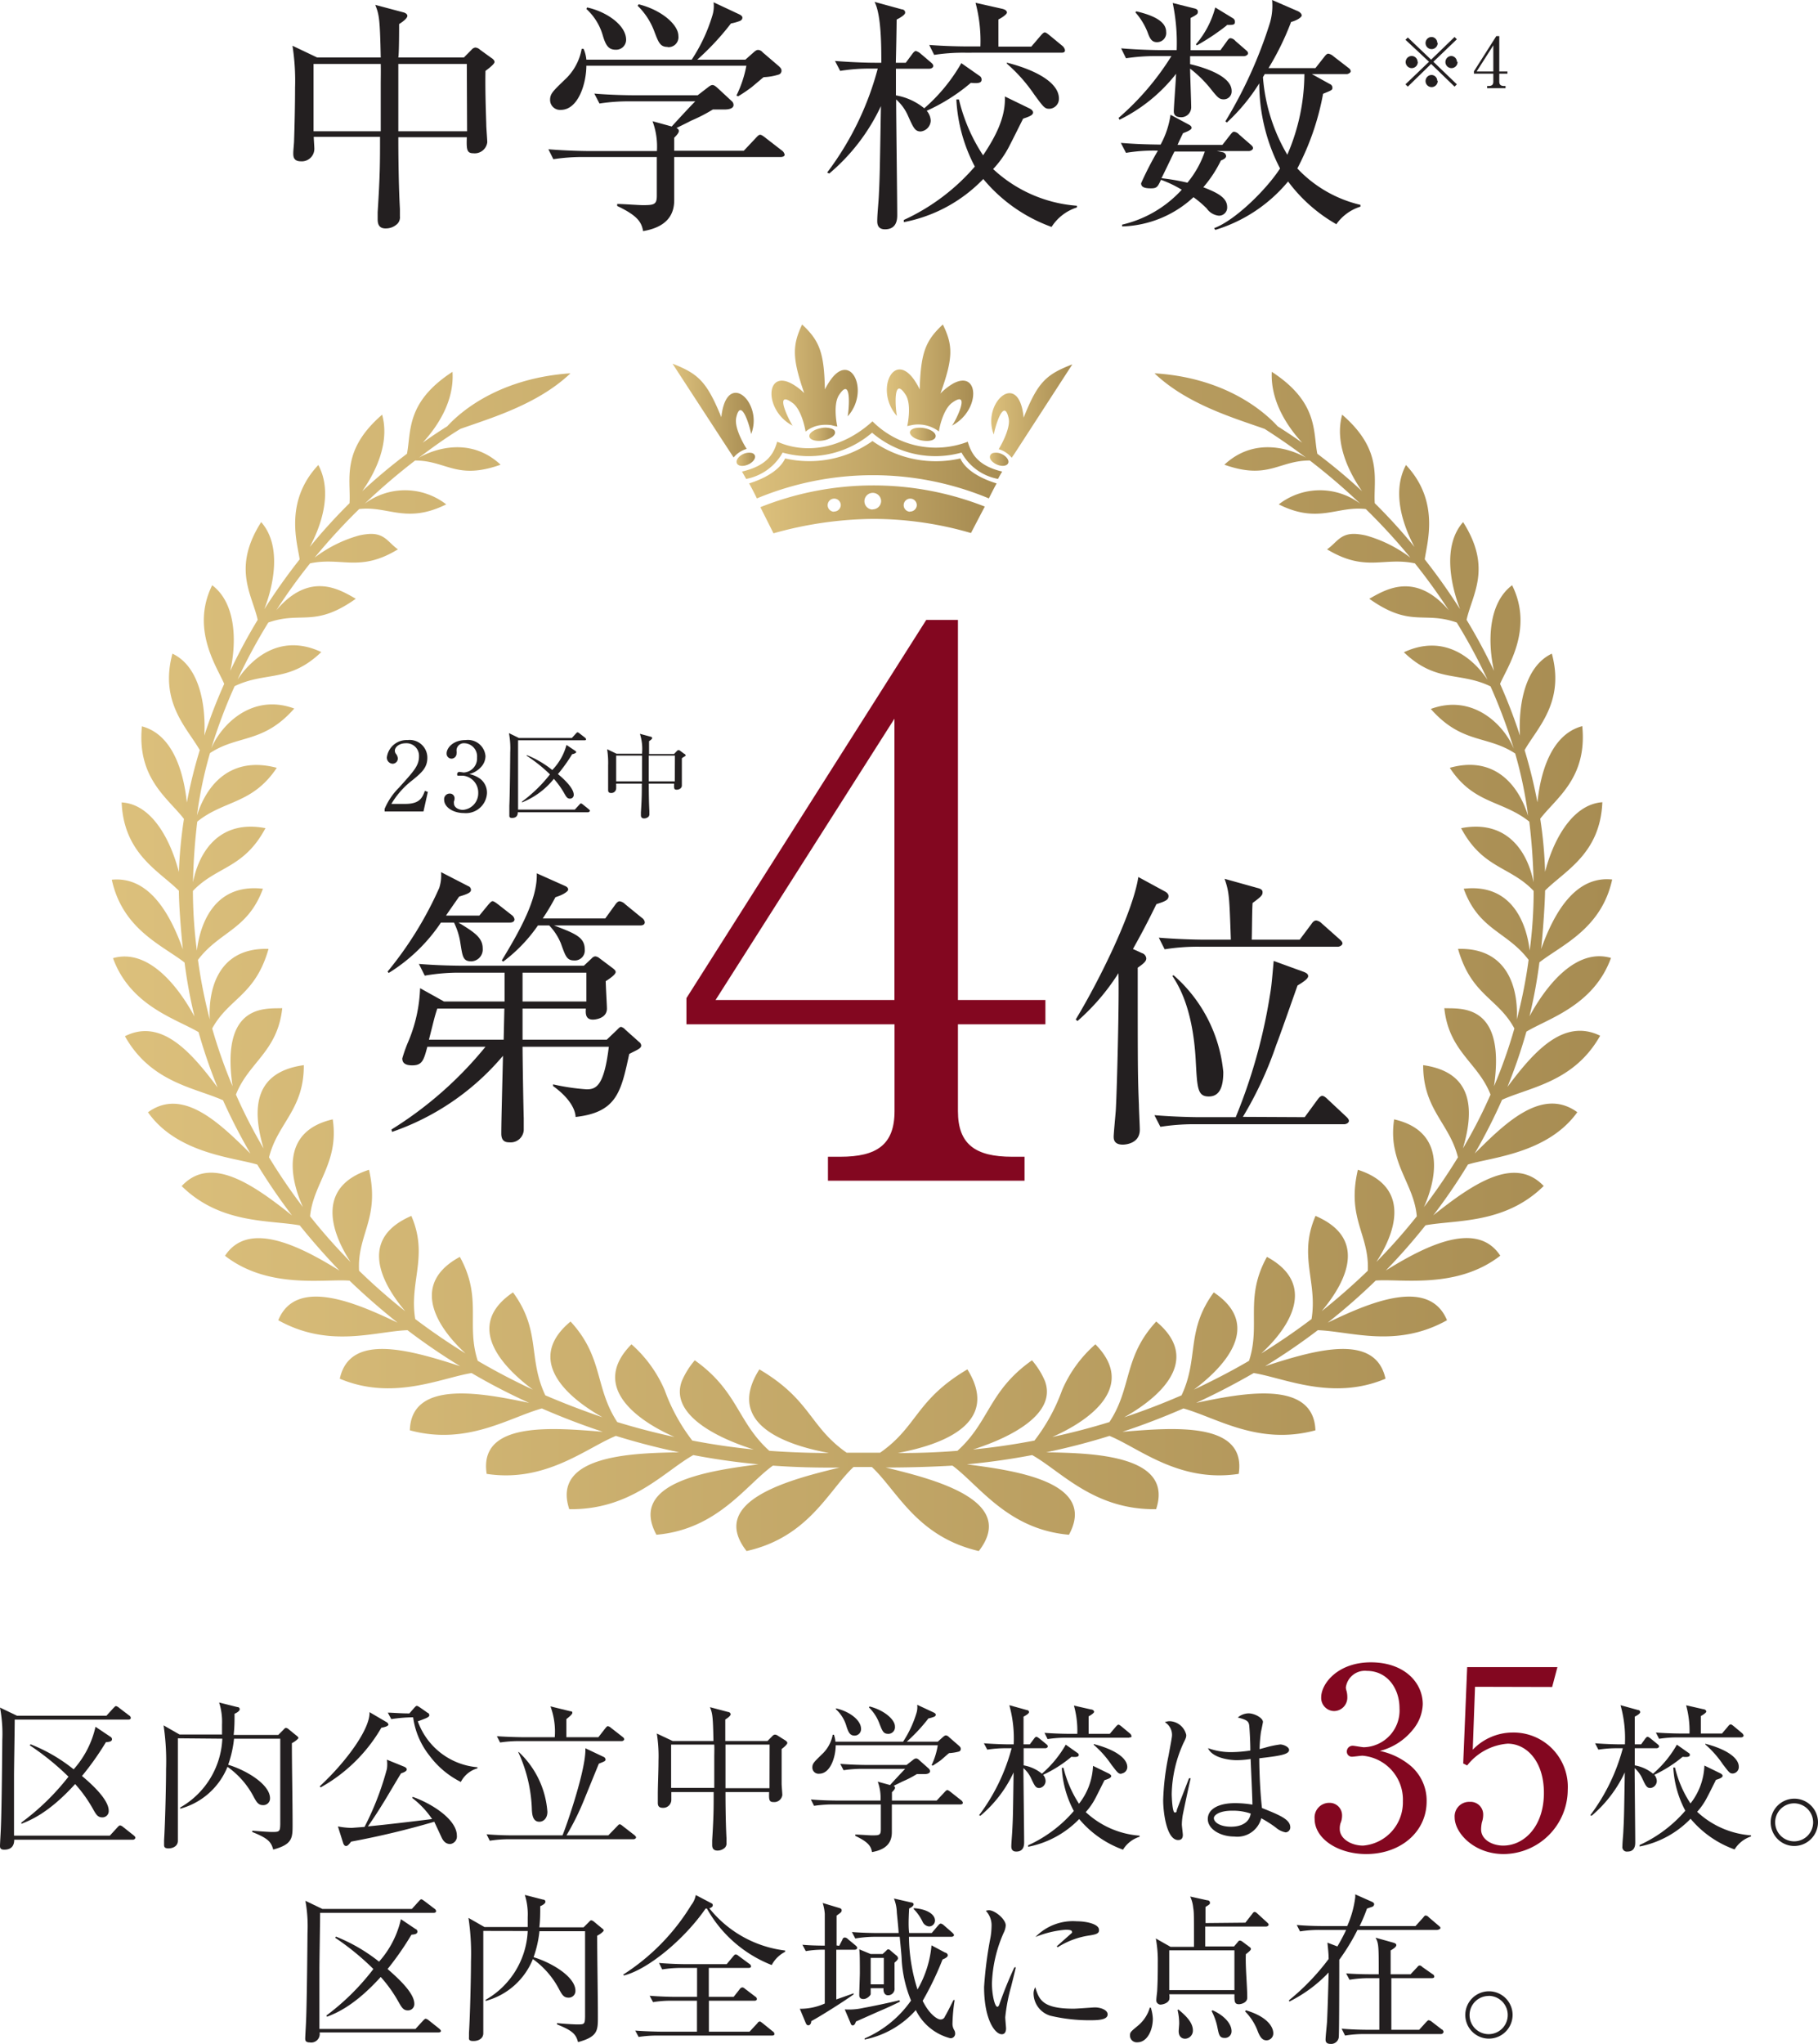 <svg xmlns="http://www.w3.org/2000/svg" xmlns:xlink="http://www.w3.org/1999/xlink" viewBox="0 0 182.93 205.53"><defs><style>.cls-1{fill:#231f20;}.cls-2{fill:#830720;}.cls-3{fill:url(#linear-gradient);}.cls-10,.cls-11,.cls-12,.cls-13,.cls-14,.cls-4,.cls-5,.cls-6,.cls-7,.cls-8,.cls-9{fill-rule:evenodd;}.cls-4{fill:url(#linear-gradient-2);}.cls-5{fill:url(#linear-gradient-3);}.cls-6{fill:url(#linear-gradient-4);}.cls-7{fill:url(#linear-gradient-5);}.cls-8{fill:url(#linear-gradient-6);}.cls-9{fill:url(#linear-gradient-7);}.cls-10{fill:url(#linear-gradient-8);}.cls-11{fill:url(#linear-gradient-9);}.cls-12{fill:url(#linear-gradient-10);}.cls-13{fill:url(#linear-gradient-11);}.cls-14{fill:url(#linear-gradient-12);}</style><linearGradient id="linear-gradient" x1="11.27" y1="96.71" x2="162.22" y2="96.71" gradientUnits="userSpaceOnUse"><stop offset="0" stop-color="#dcc07c"/><stop offset="1" stop-color="#a78c52"/></linearGradient><linearGradient id="linear-gradient-2" x1="99.61" y1="46.18" x2="101.47" y2="46.18" xlink:href="#linear-gradient"/><linearGradient id="linear-gradient-3" x1="99.74" y1="41.32" x2="107.86" y2="41.32" xlink:href="#linear-gradient"/><linearGradient id="linear-gradient-4" x1="74.66" y1="45.25" x2="100.93" y2="45.25" xlink:href="#linear-gradient"/><linearGradient id="linear-gradient-5" x1="75.34" y1="47.24" x2="100.24" y2="47.24" xlink:href="#linear-gradient"/><linearGradient id="linear-gradient-6" x1="91.56" y1="43.67" x2="94.15" y2="43.67" xlink:href="#linear-gradient"/><linearGradient id="linear-gradient-7" x1="89.24" y1="38.01" x2="97.96" y2="38.01" xlink:href="#linear-gradient"/><linearGradient id="linear-gradient-8" x1="81.43" y1="43.67" x2="84.02" y2="43.67" xlink:href="#linear-gradient"/><linearGradient id="linear-gradient-9" x1="77.63" y1="38.01" x2="86.35" y2="38.01" xlink:href="#linear-gradient"/><linearGradient id="linear-gradient-10" x1="67.72" y1="41.38" x2="75.84" y2="41.38" xlink:href="#linear-gradient"/><linearGradient id="linear-gradient-11" x1="74.11" y1="46.18" x2="75.97" y2="46.18" xlink:href="#linear-gradient"/><linearGradient id="linear-gradient-12" x1="76.51" y1="51.22" x2="99.09" y2="51.22" xlink:href="#linear-gradient"/></defs><g id="Layer_2" data-name="Layer 2"><g id="main"><path class="cls-1" d="M13.37,185H1.43c0,.4-.12,1-1,1C0,186,0,185.77,0,185.6s.07-1.36.08-1.62c.1-2.08.15-8.89.15-9A14.2,14.2,0,0,0,0,171.71l1.71.82h9l.71-.78c.1-.09.17-.19.25-.19a.7.7,0,0,1,.32.18l1,.76a.32.32,0,0,1,.17.24c0,.16-.15.18-.27.18H1.48c0,.9-.07,4.87-.07,5.67,0,1.86,0,5.2,0,6h9.64l.77-.84c.12-.13.19-.19.27-.19a.68.68,0,0,1,.3.16l1.06.84c.07.06.17.14.17.24S13.49,185,13.37,185Zm-2.7-9.83a28.51,28.51,0,0,1-2.42,3.42c1.14.95,2.69,2.42,2.69,3.5a.63.63,0,0,1-.66.66c-.45,0-.62-.3-.94-.87a13.63,13.63,0,0,0-1.78-2.48c-2.65,2.92-4.51,3.64-5.41,4l0-.13a24.21,24.21,0,0,0,4.74-4.61A26,26,0,0,0,3,175.51l.07-.11a16.57,16.57,0,0,1,4.34,2.52,9.55,9.55,0,0,0,2.2-4.28l1.49,1a.3.3,0,0,1,.17.24C11.27,175.13,11,175.16,10.67,175.19Z"/><path class="cls-1" d="M17.9,174.8c0,1.63,0,8.83,0,10.3,0,.53-.48.77-.95.77s-.44-.23-.44-.44,0-.29,0-.38c.11-1.73.2-5.54.2-7.17a24.27,24.27,0,0,0-.25-4.38l1.61.92h4.27c0-.21,0-.54,0-1a6.43,6.43,0,0,0-.29-2.22l1.83.46c.15,0,.24.09.24.23s-.26.34-.52.44c0,.72,0,1.37-.09,2.13H28l.52-.52c.08-.1.18-.19.25-.19a.55.55,0,0,1,.3.16l.75.61c.09.06.21.18.21.24s-.26.32-.66.53c0,2.28.07,5.91.07,8.17,0,1.37,0,2-1.95,2.53-.21-.82-.6-1.16-2.11-1.77l0-.13c.68.06,1.67.13,2,.13.75,0,.8-.05.82-.78,0-.22,0-7.63,0-8.6H23.55a11.52,11.52,0,0,1-.59,2.62c1.9.58,4.21,2,4.21,3.37a.67.67,0,0,1-.7.69c-.47,0-.64-.29-.91-.77a8.52,8.52,0,0,0-2.67-3.08,7.12,7.12,0,0,1-4.76,4.21l0-.12a8.37,8.37,0,0,0,4.24-6.92Z"/><path class="cls-1" d="M38.37,173.74a16.09,16.09,0,0,1-6.11,6l-.08-.12c2.7-2.5,5.08-5.8,5-7.45l1.71,1a.37.37,0,0,1,.2.28C39,173.56,38.89,173.64,38.37,173.74Zm6.93,11.69c-.41,0-.69-.25-.89-.71-.59-1.27-.66-1.41-.71-1.53a84,84,0,0,1-8.37,2c-.28.36-.37.44-.52.44s-.23-.17-.27-.26L34,183.66a7.72,7.72,0,0,0,1.38.15l1.3-.1a29,29,0,0,0,2.25-5.83,3.23,3.23,0,0,0,0-.93l1.75.71c.1.05.25.13.25.27s-.2.28-.57.39c-.19.29-.32.52-1.55,2.58-.5.82-1.05,1.7-1.79,2.76,1.93-.19,4.31-.47,6.46-.74a9.05,9.05,0,0,0-2-2.12l.05-.11c2,.7,4.44,2.31,4.44,3.89A.76.76,0,0,1,45.3,185.43Zm1.07-6.24a8.88,8.88,0,0,1-3.15-2.64,7.9,7.9,0,0,1-1.65-3.86,14.82,14.82,0,0,0-2.2.18l-.35-.65c.44,0,1.29.08,2.17.08l.48-.55c.12-.13.19-.21.27-.21s.18.07.35.18l.74.52c.07,0,.17.13.17.24s-.12.21-.39.32-.53.21-.77.29a7,7,0,0,0,6,4.62v.11A2.71,2.71,0,0,0,46.37,179.19Z"/><path class="cls-1" d="M61.21,184.56l.87-.9c.09-.08.17-.21.27-.21s.2.08.32.18l1.16.9c.08.07.17.15.17.24s-.14.18-.26.18H51.28a12.22,12.22,0,0,0-2,.15l-.32-.65c1.11.1,2.25.11,2.57.11H56.6c.38-.9,2.4-6.69,2.3-8.76l1.88.89a.3.3,0,0,1,.15.23c0,.17-.07.19-.67.43-.24.57-1.3,3.18-1.46,3.57A26.28,26.28,0,0,1,57,184.56Zm-1-9.87.7-.9c.12-.15.19-.21.25-.21a.63.63,0,0,1,.32.17l1.18.92c.1.08.15.15.15.23s-.12.18-.25.18H52.32a13.08,13.08,0,0,0-2,.14l-.32-.63c1.16.08,2.42.1,2.57.1h3.25a7.33,7.33,0,0,0-.43-3.1l2,.49c.08,0,.2,0,.2.16s-.38.45-.6.63c0,.29,0,1.56,0,1.82Zm-8,1.5a9.12,9.12,0,0,1,2.87,6c0,.65-.39,1-.81,1-.67,0-.72-.75-.75-1.15a14.82,14.82,0,0,0-1.38-5.87Z"/><path class="cls-1" d="M78.65,175.88c0,1.41,0,3.31,0,3.49s.07,1,.07,1.13a.82.82,0,0,1-.91.71c-.44,0-.44-.28-.42-1H73c0,.33,0,2.77.1,4.63,0,.16,0,.45,0,.46a.63.63,0,0,1-.15.49,1.08,1.08,0,0,1-.76.3c-.53,0-.53-.42-.53-.59s0-.34,0-.42c.15-2.44.15-3.18.15-4.87H67.55c0,.12,0,.64,0,.75a.81.81,0,0,1-.87.83c-.49,0-.49-.34-.49-.54s0-.61,0-.79c0-.92.07-2.32.07-3.43a14.41,14.41,0,0,0-.17-2.71l1.59.75h4.11c-.05-2.53-.1-2.75-.35-3.4l1.81.48c.14,0,.27.12.27.23s-.13.27-.54.53c0,.34,0,1.86,0,2.16h4.25l.5-.51a.41.41,0,0,1,.24-.13.55.55,0,0,1,.3.11L79,175c.1.06.22.16.22.27S79,175.61,78.65,175.88Zm-6.78-.45H67.53v4.36h4.34c0-.39,0-2.91,0-3.12S71.89,175.82,71.87,175.43Zm5.57,0H73c0,.29,0,1,0,1.39s0,2.5,0,3h4.43Z"/><path class="cls-1" d="M96.64,181.45h-6.9v2.79c0,1-.5,1.74-2,2-.1-.58-.35-1-1.68-1.63v-.13c.39,0,1.4.08,1.66.08.74,0,.91,0,.91-.61v-2.5H83.91a13.42,13.42,0,0,0-2,.14l-.32-.64c1.14.1,2.33.11,2.57.11h4.44a4.75,4.75,0,0,0-.28-1.9l1.24.34c.23-.26,1.3-1.41,1.52-1.63H86.88a12.62,12.62,0,0,0-2,.14l-.33-.64c1.1.09,2.26.11,2.56.11h4.11l.64-.5a.62.62,0,0,1,.32-.16.52.52,0,0,1,.3.16l1,.89a.39.39,0,0,1,.1.24c0,.21-.27.29-.57.29h-.76a10.15,10.15,0,0,1-1.41.73l-.94.46c.11,0,.16.12.16.2s-.12.26-.31.43v.84h4.5l.75-.8c.17-.18.24-.25.32-.25s.2.08.39.23l1,.79a.4.4,0,0,1,.17.24C96.89,181.37,96.81,181.45,96.64,181.45Zm-.14-5.32a4.87,4.87,0,0,1-1,.16c-.17.13-.23.19-.77.66-.19.16-.57.4-.87.6l-.12-.05a7.42,7.42,0,0,0,.62-2H84.09c0,1.1-.5,2.86-1.66,2.86a.62.62,0,0,1-.69-.63c0-.4.19-.56.93-1.29a3.58,3.58,0,0,0,1.12-2h.12a2.64,2.64,0,0,1,.15.7h6.81a11,11,0,0,0,1.34-2.86,2,2,0,0,0,.08-.85l1.65.77c.13.07.22.13.22.23s-.07.17-.21.22a3.07,3.07,0,0,1-.53.15,17.14,17.14,0,0,1-2.18,2.34h3.12l.5-.45c.15-.13.23-.18.32-.18a.45.45,0,0,1,.3.16l1,.87c.09.08.19.18.19.28A.27.27,0,0,1,96.5,176.13ZM86,174.53c-.47,0-.62-.31-.82-.91a3.66,3.66,0,0,0-1.07-1.74l0-.09c1.27.27,2.53,1.14,2.53,2.06A.65.65,0,0,1,86,174.53Zm3.37-.18c-.48,0-.58-.27-.87-1a4.41,4.41,0,0,0-1.07-1.66l.07-.09c1.47.37,2.55,1.32,2.55,2A.67.67,0,0,1,89.32,174.35Z"/><path class="cls-1" d="M107.81,176.66a12.71,12.71,0,0,1-2.85,1.81,1,1,0,0,1,.25.64.72.72,0,0,1-.63.69c-.37,0-.47-.21-.84-1a3,3,0,0,0-.76-1c0,1.18.07,6.39.07,7.45,0,.24,0,.94-.79.94-.35,0-.5-.19-.5-.52s.08-1.21.1-1.66c.07-1.26.07-1.71.13-5.78a12.63,12.63,0,0,1-3.34,4.36l-.13-.06a19.47,19.47,0,0,0,3.27-6.73h-.45a12.14,12.14,0,0,0-2,.14l-.34-.64c1,.08,2.08.11,2.59.11H102a12.52,12.52,0,0,0-.44-3.94l1.76.49c.1,0,.22.08.22.21s-.27.31-.55.45c0,.45,0,2.39,0,2.79h.63l.41-.55c.08-.11.16-.21.25-.21s.23.12.32.18l.67.55c.1.08.16.14.16.24s-.13.18-.25.18H103v1.72a4,4,0,0,1,1.84.84,11.3,11.3,0,0,0,2.4-2.92l1.17.83a.25.25,0,0,1,.14.22C108.52,176.66,108.32,176.71,107.81,176.66ZM113,186a10.31,10.31,0,0,1-4.41-3.08,9.76,9.76,0,0,1-5.14,2.79v-.15a13.28,13.28,0,0,0,4.6-3.45,10.35,10.35,0,0,1-1.21-4.34l.17,0a11.7,11.7,0,0,0,1.56,3.61,6.55,6.55,0,0,0,1.41-3.81l1.56.76c.1.05.27.15.27.27s-.14.25-.67.41c-.09.16-.59,1.18-.89,1.76a6.72,6.72,0,0,1-1,1.45,8.89,8.89,0,0,0,5.42,2.37v.11A3,3,0,0,0,113,186Zm.62-11.26h-6.21a12.23,12.23,0,0,0-2,.14l-.31-.63c1,.08,2.09.1,2.56.1h.74a9.37,9.37,0,0,0-.34-2.84l1.72.39c.15,0,.31.11.31.24s-.42.39-.55.45v1.76h2.13l.6-.71c.09-.1.19-.21.27-.21s.22.11.32.19l.84.7a.42.42,0,0,1,.15.25C113.9,174.69,113.77,174.71,113.65,174.71Zm-.79,3.63c-.3,0-.37-.1-1-.92a10.2,10.2,0,0,0-1.78-2l0-.07c1.87.47,3.38,1.31,3.38,2.32A.66.66,0,0,1,112.86,178.34Z"/><path class="cls-1" d="M119,182.58a6.45,6.45,0,0,0-.08.87c0,.18.1.92.1,1.07,0,.46-.29.51-.47.51-1.19,0-1.51-2.87-1.51-4a25.21,25.21,0,0,1,.54-4.48c.23-1.26.35-1.86.35-2.07a1.49,1.49,0,0,0-.72-1.3,1.25,1.25,0,0,1,.5-.1,1.78,1.78,0,0,1,1.65,1.37c0,.21,0,.28-.27.81a12.92,12.92,0,0,0-1.19,5.13c0,.26.06,1.87.3,1.87s.18-.14.22-.27,1.1-2.86,1.22-3.17l.17,0C119.77,178.9,119,182.51,119,182.58Zm10.37,1.68a2.08,2.08,0,0,1-1-.49,12.37,12.37,0,0,0-1.46-.93,2.49,2.49,0,0,1-2.7,1.84c-1.44,0-2.68-.76-2.68-1.76s1.07-1.6,2.75-1.6a10.82,10.82,0,0,1,1.74.15c0-.73-.16-3.92-.18-4.59a9.46,9.46,0,0,1-1.39.12c-.72,0-2.45-.21-2.9-1.21a6.75,6.75,0,0,0,2.34.4,13.49,13.49,0,0,0,1.92-.16c0-1-.09-2.42-.12-2.58-.07-.33-.17-.5-1.14-.74a1.69,1.69,0,0,1,1.09-.42c.57,0,1.44.45,1.44.87,0,.05-.18.92-.2,1a15.15,15.15,0,0,0-.14,1.73l.56-.15a9.58,9.58,0,0,1,1.52-.32c.32,0,.89.24.89.55,0,.48-1.07.61-3,.84,0,.11,0,2.53.27,5,1.92.76,2.85,1.18,2.85,1.95A.5.5,0,0,1,129.35,184.26Zm-5.4-2.18c-1.31,0-1.83.47-1.83.74,0,.42.62.87,1.71.87.29,0,1.78,0,2-1.32A5.42,5.42,0,0,0,124,182.08Z"/><path class="cls-2" d="M141.77,177.43a4.59,4.59,0,0,1,1.78,3.71c0,3.09-2.64,5.3-6.08,5.3-2.82,0-5.19-1.53-5.19-3.54a1.47,1.47,0,0,1,1.48-1.61,1.25,1.25,0,0,1,1.28,1.26,1.93,1.93,0,0,1-.16.8,1.83,1.83,0,0,0-.07.58c0,.95,1.12,1.66,2.35,1.66a4.36,4.36,0,0,0,4-4.45,4.43,4.43,0,0,0-4.07-4.59c-.16,0-.89.1-1,.1a.51.51,0,0,1-.57-.53.58.58,0,0,1,.6-.57c.16,0,.94.15,1.12.15a3.7,3.7,0,0,0,3.58-3.92c0-2-1.23-3.76-3.29-3.76a1.93,1.93,0,0,0-2.11,1.68,1.63,1.63,0,0,0,.08.37,2.54,2.54,0,0,1,.07.61,1.35,1.35,0,0,1-1.33,1.38,1.32,1.32,0,0,1-1.3-1.38c0-1.38,1.67-3.52,5-3.52s5.22,2,5.22,4.22a4.22,4.22,0,0,1-1,2.56,6.24,6.24,0,0,1-3.31,2.13A7.09,7.09,0,0,1,141.77,177.43Z"/><path class="cls-2" d="M148.42,169.62l-.23,6.33a5.57,5.57,0,0,1,4-1.73,5.46,5.46,0,0,1,5.56,5.74,6.5,6.5,0,0,1-6.44,6.48c-3,0-4.94-2.13-4.94-3.69a1.46,1.46,0,0,1,1.52-1.56,1.27,1.27,0,0,1,1.35,1.31,2.29,2.29,0,0,1-.13.75,3.76,3.76,0,0,0-.08.7c0,1.08,1.18,1.64,2.22,1.64,2.12,0,4.1-1.94,4.1-5.3,0-3.19-1.75-4.95-3.65-4.95a5.74,5.74,0,0,0-4.07,2.19l-.4-.2.4-9.69h9.08l-.53,2Z"/><path class="cls-1" d="M169.31,176.66a13,13,0,0,1-2.85,1.81,1,1,0,0,1,.25.64.72.72,0,0,1-.64.69c-.37,0-.47-.21-.84-1a3.08,3.08,0,0,0-.75-1c0,1.18.06,6.39.06,7.45,0,.24,0,.94-.78.94a.45.45,0,0,1-.51-.52c0-.47.09-1.21.1-1.66.07-1.26.07-1.71.14-5.78a12.88,12.88,0,0,1-3.34,4.36l-.13-.06a19.47,19.47,0,0,0,3.27-6.73h-.46a12.2,12.2,0,0,0-2,.14l-.33-.64c1,.08,2.08.11,2.58.11h.42a12.23,12.23,0,0,0-.44-3.94l1.77.49c.1,0,.21.08.21.21s-.26.31-.55.45c0,.45,0,2.39,0,2.79h.64l.4-.55c.08-.11.17-.21.25-.21s.24.12.32.18l.67.55c.1.08.17.14.17.24s-.14.18-.25.18h-2.2v1.72a4,4,0,0,1,1.84.84,10.91,10.91,0,0,0,2.4-2.92l1.18.83a.24.24,0,0,1,.13.22C170,176.66,169.81,176.71,169.31,176.66Zm5.21,9.31a10.31,10.31,0,0,1-4.41-3.08,9.73,9.73,0,0,1-5.13,2.79v-.15a13.37,13.37,0,0,0,4.6-3.45,10.35,10.35,0,0,1-1.21-4.34l.17,0a11.24,11.24,0,0,0,1.56,3.61,6.54,6.54,0,0,0,1.4-3.81l1.56.76c.11.05.27.15.27.27s-.13.25-.67.41c-.08.16-.58,1.18-.89,1.76a6.62,6.62,0,0,1-1,1.45,8.89,8.89,0,0,0,5.42,2.37v.11A3.08,3.08,0,0,0,174.52,186Zm.62-11.26h-6.2a12.16,12.16,0,0,0-2,.14l-.32-.63c1.06.08,2.1.1,2.57.1H170a9.69,9.69,0,0,0-.34-2.84l1.71.39c.15,0,.32.11.32.24s-.42.39-.55.45v1.76h2.13l.6-.71c.08-.1.18-.21.27-.21s.22.11.32.19l.84.7a.47.47,0,0,1,.15.25C175.4,174.69,175.26,174.71,175.14,174.71Zm-.78,3.63c-.31,0-.37-.1-1-.92a10.13,10.13,0,0,0-1.77-2l0-.07c1.86.47,3.37,1.31,3.37,2.32A.65.65,0,0,1,174.36,178.34Z"/><path class="cls-1" d="M180.5,185.63a2.38,2.38,0,1,1,2.43-2.39A2.4,2.4,0,0,1,180.5,185.63Zm0-4.29a1.91,1.91,0,1,0,1.94,1.92A1.92,1.92,0,0,0,180.5,181.34Z"/><path class="cls-1" d="M44.1,204.38H32.16a.86.86,0,0,1-1,1c-.42,0-.45-.21-.45-.39s.07-1.35.08-1.61c.1-2.08.15-8.89.15-9a14.26,14.26,0,0,0-.21-3.24l1.71.82h9l.7-.77c.1-.1.17-.2.25-.2s.19.09.32.18l1,.76a.33.33,0,0,1,.17.24c0,.16-.15.18-.27.18H32.21c0,.9-.07,4.87-.07,5.68,0,1.85,0,5.19,0,6H41.8l.77-.84c.12-.12.19-.19.27-.19a.68.68,0,0,1,.3.16l1.06.84c.07.07.17.15.17.24S44.22,204.38,44.1,204.38Zm-2.7-9.83A29.59,29.59,0,0,1,39,198c1.14,1,2.69,2.42,2.69,3.5a.63.63,0,0,1-.66.66c-.45,0-.62-.31-.94-.87a13.66,13.66,0,0,0-1.78-2.49c-2.65,2.92-4.51,3.65-5.41,4l-.05-.13A23.92,23.92,0,0,0,37.57,198a25.84,25.84,0,0,0-3.84-3.14l.07-.12a17.17,17.17,0,0,1,4.34,2.52,9.57,9.57,0,0,0,2.2-4.27l1.49,1c.07,0,.17.13.17.24C42,194.49,41.72,194.52,41.4,194.55Z"/><path class="cls-1" d="M48.63,194.17c0,1.63,0,8.82,0,10.29,0,.53-.48.78-1,.78s-.44-.23-.44-.44,0-.29,0-.39c.11-1.72.2-5.53.2-7.16a24.38,24.38,0,0,0-.25-4.39l1.61.92H53.1c0-.21,0-.53,0-1a6.5,6.5,0,0,0-.29-2.23l1.83.47c.15,0,.24.08.24.23s-.26.33-.52.43c0,.73,0,1.37-.09,2.13h4.45l.52-.52c.08-.09.18-.19.25-.19a.63.63,0,0,1,.3.16l.75.62c.09.06.21.17.21.24s-.25.32-.66.53c0,2.27.07,5.9.07,8.16,0,1.37,0,2-2,2.54-.21-.83-.6-1.17-2.11-1.78l0-.13c.68.07,1.67.13,2,.13.75,0,.8,0,.82-.77,0-.23,0-7.63,0-8.6H54.28a11.22,11.22,0,0,1-.59,2.61c1.9.58,4.21,2,4.21,3.37a.67.67,0,0,1-.7.7c-.47,0-.64-.29-.91-.78A8.69,8.69,0,0,0,53.62,197a7.1,7.1,0,0,1-4.76,4.21l0-.11a8.4,8.4,0,0,0,4.24-6.92Z"/><path class="cls-1" d="M77.65,197.6a12.83,12.83,0,0,1-6.52-5.68H71c-2.1,3.05-5.77,6.12-8.22,6.73l-.07-.09a21.71,21.71,0,0,0,6.85-7,2.24,2.24,0,0,0,.45-1l1.58.83a.2.2,0,0,1,.13.21c0,.08-.07.22-.35.29A11.54,11.54,0,0,0,79,196.14v.13A3.17,3.17,0,0,0,77.65,197.6Zm0,7.09H66.26a12.76,12.76,0,0,0-2,.14l-.34-.64c1.16.09,2.43.11,2.58.11h3.63v-3.11H67.71a11.12,11.12,0,0,0-2,.14l-.34-.64c1,.08,2.08.11,2.59.11h2.18v-2.91H68.63a12.44,12.44,0,0,0-2,.15l-.32-.65c1.14.1,2.33.12,2.57.12h4.24l.66-.79c.1-.12.16-.18.23-.18a.41.41,0,0,1,.29.13l1.1.81a.32.32,0,0,1,.17.24c0,.16-.15.17-.25.17h-4v2.91h2.5l.6-.76a.39.39,0,0,1,.26-.19c.06,0,.13,0,.31.16l1,.76a.3.3,0,0,1,.17.24c0,.14-.13.18-.25.18H71.33v3.11h4.09l.81-.87c0-.05.13-.15.22-.15s.16.08.3.18l1,.81a.32.32,0,0,1,.17.24C77.94,204.67,77.79,204.69,77.69,204.69Z"/><path class="cls-1" d="M84.44,195.67l.33-.63c0-.1.12-.21.25-.21a.55.55,0,0,1,.32.18l.76.63c.06.06.15.12.15.24s-.14.18-.25.18H84.15c0,.71,0,3.9,0,5,.59-.21,1.66-.58,1.74-.62l0,.11c-.85.63-3.4,2.24-4.26,2.69,0,.24-.13.42-.3.42s-.23-.18-.28-.29L80.48,202a6,6,0,0,0,2.51-.53V197.3c0-.21,0-1.07,0-1.24a10.17,10.17,0,0,0-1.91.14l-.34-.64c.72.06,1.22.08,2.25.09,0-.53,0-3,0-3.21a4.68,4.68,0,0,0-.21-1.08l1.56.47c.2.06.35.09.35.27s-.1.23-.51.53c0,.49,0,2.6,0,3Zm6.12,5.61c-.59.29-1,.5-2.18,1l-2.25,1c-.08.23-.17.39-.33.39s-.21-.21-.24-.29L85,202.06a6.53,6.53,0,0,0,1.88-.15c.8-.14,2.9-.58,3.62-.77Zm3.19-6.9.63-.74c.12-.13.19-.21.29-.21a.7.7,0,0,1,.3.17l.86.75c.11.11.16.16.16.25s-.13.16-.25.16H91.46a18.11,18.11,0,0,0,.86,5.3,10.72,10.72,0,0,0,1.41-4.44l1.37.73c.11,0,.27.14.27.27s-.15.27-.53.42a30.81,30.81,0,0,1-2,4.16c.7,1.42,1.52,1.87,1.76,1.87a.45.45,0,0,0,.48-.3c.24-.41.49-.91.86-1.65l.12,0a17,17,0,0,0-.22,2.4,1.23,1.23,0,0,0,.18.63.68.68,0,0,1,.09.32.46.46,0,0,1-.49.49,5.35,5.35,0,0,1-3.47-2.83A9.34,9.34,0,0,1,87,205.09l0-.11a11,11,0,0,0,4.67-3.81,12.57,12.57,0,0,1-.94-4.07c0-.37-.17-2-.2-2.34H88.06a12,12,0,0,0-2,.17l-.34-.65c1,.08,2.08.1,2.59.1h2.11c0-.33-.17-1.92-.18-2.07a4.08,4.08,0,0,0-.29-1.4l1.7.39c.15,0,.28.09.28.19s-.1.26-.45.42c-.07,1.27-.07,1.89,0,2.47Zm-4.94,2.11.34-.31c.08-.08.13-.16.23-.16a.33.33,0,0,1,.22.12l.57.48a.41.41,0,0,1,.19.29c0,.11-.09.23-.35.45,0,.41,0,2.18,0,2.55a.65.65,0,0,1-.66.73c-.36,0-.48-.36-.45-.71H87.61c0,.22,0,.47,0,.59s-.35.5-.73.5-.42-.25-.42-.4c0-.35.06-1.9.06-2.23,0-1.09,0-1.95-.06-2.37l1.14.47Zm-1.2.39v2.66h1.32v-2.66Zm4.34-5c1.26.08,2.13.59,2.13,1.25a.6.6,0,0,1-.6.59.81.81,0,0,1-.66-.5,4.8,4.8,0,0,0-.89-1.26Z"/><path class="cls-1" d="M101.74,199.77a17.91,17.91,0,0,0-.59,3.08c0,.18.08,1,.08,1.11s0,.6-.43.6c-.69,0-1.78-1.49-1.78-4.76a39.54,39.54,0,0,1,.65-5,7.34,7.34,0,0,0,.1-1.08,2.11,2.11,0,0,0-.57-1.57.81.81,0,0,1,.31-.06c.6,0,1.69.9,1.69,1.53a2,2,0,0,1-.22.76,13.65,13.65,0,0,0-1.17,5.06c0,1.12.28,2.36.55,2.36.1,0,.19-.19.22-.31a39.5,39.5,0,0,1,1.49-3.66l.14,0C102.11,198.31,101.87,199.25,101.74,199.77Zm8.06,3.38a16.94,16.94,0,0,1-4.1-.45,2.36,2.36,0,0,1-1.7-2.19,1.25,1.25,0,0,1,.17-.68c.38,1.23.69,2.16,3.86,2.16.33,0,2-.13,2.13-.13.58,0,1.29.25,1.29.7S110.86,203.15,109.8,203.15Zm-.13-8.53a8.14,8.14,0,0,0-3.24,1.19l-.1-.09,1.53-1.36a.15.15,0,0,0,0-.13c0-.18-.52-.18-.62-.18a10.11,10.11,0,0,0-3.05.73,5.25,5.25,0,0,1,4.16-1.58c1,0,2.23.29,2.23.85C110.63,194.43,110.27,194.52,109.67,194.62Z"/><path class="cls-1" d="M115.8,201.9A4.11,4.11,0,0,1,116,203c0,1.11-.54,2.37-1.56,2.37a.68.68,0,0,1-.74-.68c0-.34.09-.4.81-1a3.7,3.7,0,0,0,1.19-1.82Zm9.51-8.56.68-.87c.05-.06.13-.21.25-.21s.23.12.3.18l.95.87c.11.1.16.15.16.24s-.14.18-.26.18h-6.12v2h2.9l.36-.42c.08-.11.13-.17.23-.17a.51.51,0,0,1,.27.12l.65.49c.12.08.19.14.19.24s-.15.24-.51.52c-.06,1.22.14,3.16.14,4.37,0,.53-.64.66-.84.66-.47,0-.45-.32-.45-1h-6.56a1.39,1.39,0,0,1,0,.55c-.17.41-.76.49-.89.49s-.41-.13-.41-.42.09-.87.09-1c.06-1.11.06-2.1.06-2.79a12.25,12.25,0,0,0-.2-2.44l1.48.84h2.36c0-3.37,0-3.45-.08-3.95a3.47,3.47,0,0,0-.3-1.11l1.71.38c.18,0,.28.1.28.26s-.15.21-.45.41v1.62Zm-7.66,2.78v4h6.56v-4Zm.92,5.95c.52.44,1.46,1.2,1.46,2.1a.81.81,0,0,1-.79.84c-.23,0-.64-.13-.64-.76,0-.11.05-.68.05-.77a5.89,5.89,0,0,0-.16-1.36Zm3.44.08c1.07.47,1.91,1.29,1.91,2.1a.66.66,0,0,1-.7.68c-.51,0-.57-.32-.71-1a6,6,0,0,0-.6-1.71Zm3.35,0c2.2.65,2.76,1.7,2.76,2.31a.69.69,0,0,1-.69.71c-.47,0-.67-.44-.84-.82a5.59,5.59,0,0,0-1.31-2.09Z"/><path class="cls-1" d="M144.59,194.07h-8a21.19,21.19,0,0,1-1.83,3c0,.53,0,7.23-.05,7.79a.77.77,0,0,1-.84.67c-.23,0-.49-.07-.49-.42s.14-1.57.15-1.84c.07-1.45.12-3.28.16-4.92a14.09,14.09,0,0,1-3.95,2.92l-.05-.12a23.21,23.21,0,0,0,4-4.16c0-.55-.07-1.08-.12-1.64l1,.38c.47-.8.71-1.3.88-1.66h-2.64a11.76,11.76,0,0,0-2,.15l-.33-.65c1.1.1,2.26.11,2.56.11h2.52a10.32,10.32,0,0,0,.8-2.84,1.42,1.42,0,0,0,0-.35l1.71.76c.1.05.2.11.2.24a.29.29,0,0,1-.22.26l-.5.17a17.16,17.16,0,0,1-.74,1.76h5.62l.77-.85c.12-.15.15-.21.27-.21a.49.49,0,0,1,.3.18l1,.85c.12.1.17.15.17.24S144.7,194.07,144.59,194.07Zm.4,10.47h-7.65a12,12,0,0,0-2,.15L135,204c1.14.1,2.33.11,2.58.11h1.21c0-.32,0-4.37,0-5.19h-1a11.47,11.47,0,0,0-2,.16l-.34-.64c1,.08,2.08.09,2.59.09h.69c0-2.81,0-3.11-.32-3.68l1.79.5c.15.05.3.1.3.25s-.22.33-.57.53c0,.39,0,2.06,0,2.4h2l.65-.69c.1-.11.15-.19.25-.19s.14,0,.32.17l1,.7a.28.28,0,0,1,.17.24c0,.14-.15.16-.27.16H140c0,.82,0,4.45,0,5.19h2.8l.7-.77c.12-.11.16-.19.26-.19a.65.65,0,0,1,.32.16l1,.77c.07,0,.17.15.17.24S145.14,204.54,145,204.54Z"/><path class="cls-1" d="M149.77,205a2.38,2.38,0,1,1,2.43-2.38A2.39,2.39,0,0,1,149.77,205Zm0-4.29a1.92,1.92,0,1,0,1.94,1.92A1.92,1.92,0,0,0,149.77,200.7Z"/><path class="cls-1" d="M48.85,7.13c-.05,2.18.08,5.14.08,5.42s.1,1.51.1,1.76a1.27,1.27,0,0,1-1.41,1.1c-.68,0-.68-.43-.65-1.61H40.08c0,.53,0,4.32.16,7.21,0,.25,0,.7,0,.73a.94.94,0,0,1-.24.75,1.65,1.65,0,0,1-1.17.48C38,23,38,22.31,38,22c0-.1,0-.53,0-.65.24-3.79.24-4.95.24-7.59H31.57c0,.21.06,1,.06,1.18a1.26,1.26,0,0,1-1.36,1.28c-.76,0-.76-.52-.76-.82s.08-1,.08-1.23c.05-1.43.1-3.62.1-5.35a22.9,22.9,0,0,0-.26-4.22l2.48,1.18h6.4c-.08-3.94-.16-4.29-.55-5.29l2.82.75c.21.05.41.18.41.35s-.2.43-.83.83c0,.53,0,2.89-.08,3.36h6.6l.79-.8a.59.59,0,0,1,.36-.2A.77.77,0,0,1,48.3,5l1.12.81c.16.1.34.25.34.42S49.42,6.7,48.85,7.13Zm-10.54-.7H31.55V13.2h6.76c0-.6,0-4.52,0-4.84S38.33,7,38.31,6.43Zm8.66,0H40.08c0,.45,0,1.5,0,2.15s0,3.89,0,4.62H47Z"/><path class="cls-1" d="M78.56,15.79H67.84v4.34c0,1.51-.78,2.71-3.13,3.11-.16-.9-.55-1.55-2.61-2.53v-.2c.6,0,2.16.12,2.58.12,1.15,0,1.41-.07,1.41-.95V15.79H58.76a19.2,19.2,0,0,0-3.08.22l-.5-1c1.78.15,3.63.18,4,.18h6.92a7.35,7.35,0,0,0-.44-3l1.93.53c.36-.4,2-2.18,2.37-2.53H63.38a19.41,19.41,0,0,0-3.06.22l-.52-1c1.72.15,3.52.17,4,.17h6.4l1-.77c.23-.18.36-.26.49-.26s.26.08.47.26l1.49,1.38a.5.5,0,0,1,.16.37c0,.33-.42.45-.89.45H71.73a16.41,16.41,0,0,1-2.2,1.13c-.34.18-.44.23-1.46.73q.24.12.24.3c0,.18-.19.4-.47.68v1.31h7L76,13.93c.26-.28.36-.38.49-.38s.31.13.6.36l1.59,1.23a.65.65,0,0,1,.26.37C79,15.66,78.82,15.79,78.56,15.79ZM78.35,7.5a5.79,5.79,0,0,1-1.51.26c-.26.2-.36.3-1.2,1a15,15,0,0,1-1.36.92l-.18-.07a11.54,11.54,0,0,0,1-3H59c0,1.71-.78,4.44-2.58,4.44a1,1,0,0,1-1.07-1c0-.63.29-.88,1.44-2a5.54,5.54,0,0,0,1.74-3.14h.19A3.47,3.47,0,0,1,59,6h10.6a16.83,16.83,0,0,0,2.08-4.44A3.13,3.13,0,0,0,71.8.23l2.56,1.2c.21.1.34.2.34.35s-.1.28-.31.35a5.33,5.33,0,0,1-.84.23A26.43,26.43,0,0,1,70.16,6H75l.79-.7c.23-.21.36-.28.49-.28a.65.65,0,0,1,.47.25l1.59,1.36c.13.12.29.27.29.42A.4.4,0,0,1,78.35,7.5ZM61.94,5c-.73,0-1-.48-1.28-1.41A5.73,5.73,0,0,0,59,.9l.08-.15C61.05,1.18,63,2.54,63,4A1,1,0,0,1,61.94,5Zm5.25-.28c-.76,0-.92-.42-1.36-1.58A7,7,0,0,0,64.16.58l.1-.15c2.3.57,4,2.05,4,3.18A1,1,0,0,1,67.19,4.74Z"/><path class="cls-1" d="M97.69,8.33a18.71,18.71,0,0,1-4.44,2.81,1.64,1.64,0,0,1,.4,1,1.13,1.13,0,0,1-1,1.08c-.57,0-.73-.33-1.3-1.61A4.74,4.74,0,0,0,90.17,10c0,1.84.11,9.94.11,11.6,0,.38,0,1.46-1.23,1.46-.55,0-.78-.3-.78-.81,0-.72.13-1.88.16-2.58.1-2,.1-2.66.21-9a19.87,19.87,0,0,1-5.2,6.78l-.21-.1A30.09,30.09,0,0,0,88.32,6.9h-.7a17.91,17.91,0,0,0-3.08.23l-.52-1c1.61.13,3.23.18,4,.18h.66c0-1.63,0-4.82-.68-6.12l2.74.75c.16,0,.34.12.34.33s-.42.47-.86.7c0,.7-.06,3.71-.08,4.34h1l.63-.85c.13-.18.26-.33.39-.33a1.23,1.23,0,0,1,.49.28l1,.85c.15.13.26.23.26.38s-.21.27-.39.27H90.15V9.59A6.14,6.14,0,0,1,93,10.89a17.45,17.45,0,0,0,3.73-4.54l1.83,1.28a.42.42,0,0,1,.21.35C98.79,8.33,98.47,8.41,97.69,8.33Zm8.12,14.49A15.94,15.94,0,0,1,98.94,18a15,15,0,0,1-8,4.34v-.22a21,21,0,0,0,7.15-5.37A16.19,16.19,0,0,1,96.23,10l.26,0a17.57,17.57,0,0,0,2.43,5.62c1.2-1.8,2.29-3.79,2.19-5.92l2.43,1.18c.15.07.41.22.41.43s-.21.37-1,.62c-.13.25-.91,1.83-1.38,2.74A10.07,10.07,0,0,1,99.93,17a13.87,13.87,0,0,0,8.43,3.69v.17A4.73,4.73,0,0,0,105.81,22.82Zm1-17.52H97.12A19.2,19.2,0,0,0,94,5.52l-.5-1c1.65.13,3.26.15,4,.15h1.15A14.88,14.88,0,0,0,98.16.28l2.66.6c.24.05.5.17.5.38s-.65.6-.86.7V4.69h3.31l.94-1.1c.13-.15.29-.33.42-.33s.34.18.49.3l1.31,1.08a.74.74,0,0,1,.23.41C107.16,5.27,107,5.3,106.77,5.3Zm-1.22,5.64c-.47,0-.58-.15-1.52-1.43a16,16,0,0,0-2.76-3.11l0-.1c2.89.73,5.24,2,5.24,3.61A1,1,0,0,1,105.55,10.94Z"/><path class="cls-1" d="M125.17,5.65h-5.42c0,.2,0,.62,0,.8,1.07.25,4.18,1.1,4.18,2.69a.79.79,0,0,1-.79.85c-.44,0-.6-.18-1.14-.83a12.21,12.21,0,0,0-2.25-2.26c0,.6.11,3.34.11,3.89a1,1,0,0,1-1,1c-.75,0-.75-.43-.75-.63,0-.35.21-3.14.23-3.74a16.36,16.36,0,0,1-5.69,4.62l-.1-.18a27.18,27.18,0,0,0,5.32-6.22h-1.49a19.76,19.76,0,0,0-3.08.22l-.49-1c1.72.15,3.52.18,4,.18h1.59A19.68,19.68,0,0,0,118,.3l2.11.53c.24.05.42.12.42.35s-.08.28-.73.63c0,.75,0,1.53,0,3.24h3l.6-.83c.18-.25.26-.38.42-.38a.76.76,0,0,1,.49.28l1,.87c.19.16.27.23.27.38S125.33,5.65,125.17,5.65Zm.5,9.54h-3.24l.6.12a.42.42,0,0,1,.34.38c0,.25-.34.37-.52.45a12.43,12.43,0,0,1-1.77,2.69c1.48.57,2.4,1.07,2.4,2a.82.82,0,0,1-.84.86,1.69,1.69,0,0,1-1.22-.73,10.57,10.57,0,0,0-1.33-1.13,11,11,0,0,1-7.18,2.94v-.18a11.72,11.72,0,0,0,6-3.51,11.55,11.55,0,0,0-2.09-1c-.32.68-.39.86-1,.86s-1-.1-1-.51a32.43,32.43,0,0,1,1.69-3.28,16.92,16.92,0,0,0-3.21.22l-.52-1c1.52.12,2.53.15,4,.17a8.78,8.78,0,0,0,1-3l1.86,1c.23.13.26.23.26.33s-.16.27-.86.52c-.11.23-.4.81-.55,1.18H123l.78-1c.18-.22.26-.32.39-.32a.78.78,0,0,1,.5.27l1.15,1c.15.13.26.23.26.38S125.85,15.19,125.67,15.19ZM116.41,4.24c-.55,0-.73-.42-.94-1a6.72,6.72,0,0,0-1.23-2l.1-.1c1.49.35,3,.93,3,2.06A.92.92,0,0,1,116.41,4.24Zm1.77,11c-.05.07-.26.52-.31.62-.34.71-.76,1.58-1,2.06a21.84,21.84,0,0,1,2.61.45,9.83,9.83,0,0,0,1.75-3.13Zm5.25-12.68a22.3,22.3,0,0,1-3,2l-.1-.1A9.27,9.27,0,0,0,122.28.75l1.77,1.08a.4.4,0,0,1,.21.35C124.26,2.51,124.1,2.51,123.43,2.51Zm11.06,20a15.75,15.75,0,0,1-4.88-4.31,15.29,15.29,0,0,1-7.33,4.87l-.11-.18c2.17-.8,5.35-4,6.63-6a18.61,18.61,0,0,1-2.09-8.56,19,19,0,0,1-3.26,3.94l-.15-.12a44.89,44.89,0,0,0,4.48-9.89A6.15,6.15,0,0,0,128,0l2.61,1.13c.26.13.37.3.37.43s-.34.45-1.07.65a27.71,27.71,0,0,1-2.27,4.64h4.72l.89-1.13c.13-.17.26-.32.41-.32a1,1,0,0,1,.5.25l1.49,1.15c.21.15.26.25.26.38s-.26.27-.39.27H132l1.81,1a.4.4,0,0,1,.26.36c0,.25-.08.27-.94.62a26.25,26.25,0,0,1-2.59,7.51,12.69,12.69,0,0,0,6.35,3.66v.18A4.68,4.68,0,0,0,134.49,22.51ZM127.26,7.45s-.13.23-.18.31a18,18,0,0,0,2.45,7.8,20.6,20.6,0,0,0,1.72-8.11Z"/><path class="cls-1" d="M141.66,8.71l-.24-.23,2.37-2.27L141.42,4l.24-.23L144,6l2.36-2.28.23.23-2.36,2.26,2.36,2.27-.23.23L144,6.43Zm1-2.5a.61.61,0,1,1-.61-.58A.6.6,0,0,1,142.64,6.21Zm2-1.9a.61.61,0,1,1-.61-.59A.59.59,0,0,1,144.62,4.31Zm0,3.81a.61.61,0,1,1-.61-.58A.59.59,0,0,1,144.62,8.12Zm2-1.91a.61.61,0,1,1-.61-.58A.6.6,0,0,1,146.6,6.21Z"/><path class="cls-1" d="M150.56,3.63h.3V7.19h.82v.22h-.82v.81c0,.31.16.43.51.43h.12v.22h-1.85V8.65h.12c.34,0,.5-.11.5-.43V7.41h-1.95V7.17Zm-.3.93-1.68,2.63h1.68Z"/><path class="cls-1" d="M51.32,92.77H46.13c1.64,1,2.44,1.53,2.44,2.61a1.19,1.19,0,0,1-1.13,1.29c-.84,0-.89-.44-1.1-1.73a7,7,0,0,0-.66-2.17H44.37a17.2,17.2,0,0,1-5.26,5.07L39,97.7a36.6,36.6,0,0,0,5.2-8.42,4.13,4.13,0,0,0,.18-1.58l2.74,1.41a.4.4,0,0,1,.27.38c0,.29-.45.44-1.19.67-.39.56-1.17,1.67-1.32,1.91h3.35L49.11,91c.15-.17.33-.38.45-.38s.33.15.57.33L51.47,92a.69.69,0,0,1,.3.44C51.77,92.71,51.5,92.77,51.32,92.77Zm12,13.19c-.83,3.84-1.25,5.89-5.4,6.36-.06-1.11-1.08-2.26-2.27-3.11l0-.17a22,22,0,0,0,3.37.5c.93,0,1.76-.27,2.24-4.28H52.58c0,1,.08,6,.12,7.18,0,.14,0,1,0,1.2a1.32,1.32,0,0,1-1.46,1.23c-.39,0-.8-.12-.8-.88,0-1.43.14-6.3.17-7.82a25.39,25.39,0,0,1-11.16,7.65l-.06-.24a38.06,38.06,0,0,0,9.46-8.32H43c-.36,1.35-.51,1.87-1.52,1.87-.69,0-1-.23-1-.7a14.49,14.49,0,0,1,.53-1.52,15.09,15.09,0,0,0,1.26-5.54l2.41,1.34h6.09c0-.26,0-2.43,0-2.9h-4.5a19.65,19.65,0,0,0-3.53.3l-.59-1.18c1.46.12,3.13.18,4.59.18H58.75l.81-.76a.52.52,0,0,1,.33-.18.75.75,0,0,1,.42.18l1.4,1.05c.09.09.24.18.24.35s-.33.5-1,.91c0,.44.12,2.46.12,2.76,0,1-1.19,1.11-1.4,1.11-.78,0-.75-.64-.72-1.11H52.58v3.13h8.47l1.05-1c.12-.12.27-.29.39-.29a.89.89,0,0,1,.44.29l1.38,1.23a.49.49,0,0,1,.21.35C64.52,105.46,64,105.61,63.29,106Zm-12.57-4.54H44c-.3.91-.33,1.14-.84,3.13h7.52Zm13.71-8.36H55.74c2.24.85,3.1,1.21,3.1,2.44a1,1,0,0,1-1.07,1.08c-.75,0-.87-.44-1.34-1.73a5.73,5.73,0,0,0-1.17-1.79H54.13a15.66,15.66,0,0,1-3.5,3.64l-.14-.12c1.88-3.1,3.61-6.21,3.52-8.76l2.89,1.29c.18.09.27.2.27.35s-.42.5-1.28.76a23.47,23.47,0,0,1-1.28,2.14H60.9l1-1.38c.12-.17.27-.35.45-.35a1,1,0,0,1,.56.3l1.68,1.37a.63.63,0,0,1,.29.44C64.87,93,64.64,93.06,64.43,93.06ZM59,97.81H52.58v2.9H59Z"/><path class="cls-1" d="M114.9,95.84a.61.61,0,0,1,.44.53c0,.26-.18.47-.86.94,0,9.82,0,10.9.12,13.8,0,.38.09,2.14.09,2.49,0,1.47-1.59,1.5-1.71,1.5-.83,0-.92-.47-.92-.79s.18-2.2.21-2.61c.12-2,.36-11.32.27-13.84a22,22,0,0,1-4.12,4.81l-.18-.15c2.53-4.19,5.79-10.93,6.3-14.33l2.65,1.44c.24.12.39.29.39.47,0,.38-.27.52-1.22.82-1.2,2.46-1.91,3.69-2.36,4.51Zm16.38,16.5,1.29-1.76c.15-.2.3-.38.48-.38s.41.21.53.33l1.85,1.73c.15.14.3.29.3.46s-.24.33-.48.33h-15a21.71,21.71,0,0,0-3.49.26l-.6-1.17c2,.17,4,.2,4.57.2h3.61a54.78,54.78,0,0,0,3.43-12.19c.15-.88.18-1.14.39-3.52l3,1.09c.23.09.47.2.47.44s-.42.55-1.07.94c-.36,1-1.82,5.18-2.15,6a37,37,0,0,1-3.35,7.21Zm-.5-17.85,1.16-1.55c.12-.18.27-.38.51-.38a1,1,0,0,1,.54.29l1.79,1.59c.12.11.3.26.3.43s-.27.33-.45.33H120.72a20.84,20.84,0,0,0-3.53.26l-.59-1.17c1.85.15,3.7.2,4.59.2h2.66c-.15-4.25-.15-4.74-.63-6.12l3.26.91c.33.08.56.17.56.44s-.08.41-1,1.08c-.06.59-.06,3.17-.09,3.69Zm-12.69,3.58a14.75,14.75,0,0,1,5,9.73c0,1.41-.32,2.46-1.46,2.46s-1.16-.85-1.31-3.54c-.27-5.34-1.76-7.68-2.36-8.59Z"/><path class="cls-2" d="M93.2,62.34h3.19v38.22h8.8V103h-8.8v8.73c0,3.31,1.72,4.59,5.45,4.59h1.25v2.41H83.31v-2.41h1.25c3.66,0,5.45-1.21,5.45-4.59V103H69.07v-2.63ZM90,72.27,72,100.56H90Z"/><path class="cls-3" d="M162.1,96.33c-3.43-1-6.41,2.57-8.2,5.87a50.77,50.77,0,0,0,1-5.43c2.22-1.73,6.24-3.36,7.32-8.33-3.77-.4-5.9,3.47-7.15,7,.21-2,.38-4.63.4-5.89,2-2,5.55-3.69,5.76-8.88-3.11.22-5,4-5.76,7a43.09,43.09,0,0,0-.49-5.34c1.59-2.08,4.75-4.08,4.23-9.31-3.27.86-4.24,5-4.51,7.66a51.45,51.45,0,0,0-1.29-5.25c1.23-2.2,4.07-4.78,2.74-9.7-2.76,1.3-3.37,5.27-3.21,8.24a53.6,53.6,0,0,0-2-5.2c.7-1.67,3.41-5.49,1.21-9.92-2.46,1.85-2.45,5.83-1.82,8.61a56.64,56.64,0,0,0-2.76-5.13c.56-2.56,2.6-5.19-.35-9.83-2.12,2.4-1.21,6.42-.31,8.75-1.09-1.7-2.27-3.38-3.55-5,.2-1.59,1.59-5.8-1.89-9.49-1.48,2.77-.25,6.18.86,8.24a55.53,55.53,0,0,0-4-4.4c-.15-2.4.88-5.31-3.28-8.9-.8,2.89.73,5.87,2,7.69a56.68,56.68,0,0,0-4.5-3.76c-.44-2.21.13-5.18-4.58-8.24-.15,3,1.63,5.58,3.06,7.13-.81-.57-1.63-1.12-2.47-1.65-1.66-1.82-5.64-4.92-12.39-5.33,3.29,3.14,8.08,4.52,11.08,5.59,1.46.93,2.84,1.89,4.16,2.89-1.45-.83-5.12-2.17-8.21.71,4.43,1.57,5.45-.43,8.6-.42a62.56,62.56,0,0,1,5.07,4.34,6.76,6.76,0,0,0-8.2.07c4,2,5.83.13,8.76.47a61.12,61.12,0,0,1,4.48,4.88,13.29,13.29,0,0,0-4.42-2.21,6.28,6.28,0,0,0-.79-.14c-1.82-.23-2.16.84-3.17,1.52,3.89,2.34,5.66.74,8.84,1.41,1.25,1.56,2.38,3.14,3.41,4.72-3.44-4-6.48-2-8-1.16,4.14,2.94,5.47,1.22,8.8,2.39a56.17,56.17,0,0,1,3.1,5.76c-1.28-1.92-4.18-4.74-8.42-2.77,3.25,3.11,5.58,1.92,8.72,3.43a53.53,53.53,0,0,1,2.34,6.27c-1-2.44-4.15-5.55-8.35-4,3.12,3.54,5.67,2.62,8.49,4.48a41.06,41.06,0,0,1,1.3,6.27c-1-3.21-3.46-6.07-7.88-4.83,2.4,3.67,5.28,3.24,8,5.41a60.55,60.55,0,0,1,.43,6.1c-.68-3.43-2.94-6.29-7.29-5.44,2.18,4.09,4.93,3.81,7.3,6.31a46.06,46.06,0,0,1-.4,6c-.27-2.36-1.56-6.8-6.64-6.22,1.52,4.18,4.35,4.27,6.53,7.15a48.4,48.4,0,0,1-1.19,6c.17-3-.83-7.26-5.91-7.1,1.34,4.7,4,4.91,5.67,8a49.92,49.92,0,0,1-2.05,5.81c1.23-8.47-3.5-7.77-5-7.85.46,4.39,3.39,5.45,4.65,8.69a49.7,49.7,0,0,1-2.78,5.41c1.27-4.24.79-7.7-4-8.37,0,4.48,2.65,5.83,3.5,9.27a59.41,59.41,0,0,1-3.42,5c1.17-2.62,2.41-7.58-3-8.82-.66,4.36,2,6.4,2.28,9.75a57.48,57.48,0,0,1-4.07,4.59c2.34-3.59,3.07-7.69-1.86-9.27-1.15,4.94,1.17,6.47,1,10.15q-2.22,2.14-4.64,4.07c2.8-3.34,4.4-7.43-.62-9.58-1.76,4.05.22,6.59-.4,10.37q-2.43,1.84-5.06,3.46c3.45-3.18,5.23-7.2.57-9.71-2.29,4.13-.6,6.8-1.8,10.45-1.79,1.05-3.65,2-5.55,2.9,4-3,6.44-6.82,2-9.78-2.84,3.88-1.47,6.58-3.24,10.35-1.88.82-3.81,1.56-5.77,2.21,4.5-2.54,7.41-6.16,3.22-9.63-3.32,3.59-2.42,6.64-4.71,10.11q-2.82.87-5.75,1.5c3.75-1.64,8.55-5.06,4.34-9.32a12.83,12.83,0,0,0-3.35,4.61,18.62,18.62,0,0,1-2.78,5.07q-3.06.59-6.19.9c4-1.27,8.45-3.65,7.24-6.89a7.8,7.8,0,0,0-1.3-2.08c-4.36,3.07-4.26,6.19-7.5,9.1q-3,.24-6,.22c5.82-1.09,10-3.59,7-8.41-5.21,3.08-5,5.74-8.78,8.38H85.19c-3.77-2.64-3.57-5.3-8.78-8.38-3.06,4.82,1.13,7.32,7,8.41q-3,0-6-.22c-3.23-2.91-3.14-6-7.5-9.1a8.06,8.06,0,0,0-1.3,2.08c-1.21,3.24,3.19,5.62,7.24,6.89q-3.13-.31-6.19-.9a18.62,18.62,0,0,1-2.78-5.07,12.92,12.92,0,0,0-3.34-4.61c-4.22,4.26.59,7.68,4.33,9.32q-2.93-.63-5.76-1.5c-2.28-3.47-1.38-6.52-4.7-10.11-4.19,3.47-1.28,7.09,3.22,9.63q-2.94-1-5.76-2.21c-1.78-3.77-.41-6.47-3.25-10.35-4.45,3-2,6.79,2,9.78q-2.85-1.32-5.55-2.9c-1.19-3.65.49-6.32-1.8-10.45-4.66,2.51-2.87,6.53.57,9.71q-2.62-1.62-5.06-3.46c-.62-3.78,1.36-6.32-.39-10.37-5,2.15-3.43,6.24-.62,9.58a60,60,0,0,1-4.64-4.07c-.2-3.68,2.12-5.21,1-10.15-4.93,1.58-4.2,5.68-1.86,9.27a57.48,57.48,0,0,1-4.07-4.59c.32-3.35,2.94-5.39,2.28-9.75-5.43,1.24-4.19,6.2-3,8.82a57,57,0,0,1-3.41-5c.85-3.44,3.53-4.79,3.5-9.27-4.84.67-5.31,4.13-4.05,8.37a51.57,51.57,0,0,1-2.78-5.41c1.26-3.24,4.19-4.3,4.66-8.69-1.51.08-6.24-.62-5,7.85a51.89,51.89,0,0,1-2.05-5.81c1.7-3.08,4.33-3.29,5.67-8-5.08-.16-6.08,4.09-5.91,7.1a50.29,50.29,0,0,1-1.19-6c2.18-2.88,5-3,6.54-7.15-5.08-.58-6.37,3.86-6.65,6.22a48,48,0,0,1-.4-6c2.38-2.5,5.12-2.22,7.3-6.31-4.35-.85-6.61,2-7.29,5.44a60.55,60.55,0,0,1,.43-6.1c2.68-2.17,5.56-1.74,8-5.41C23.28,76,20.82,78.83,19.82,82a41.15,41.15,0,0,1,1.31-6.27c2.82-1.86,5.36-.94,8.48-4.48-4.2-1.55-7.32,1.56-8.35,4A51.91,51.91,0,0,1,23.61,69c3.13-1.51,5.47-.32,8.72-3.43-4.25-2-7.15.85-8.43,2.77A56.17,56.17,0,0,1,27,62.6c3.33-1.17,4.66.55,8.8-2.39-1.55-.88-4.59-2.85-8,1.16a56.9,56.9,0,0,1,3.4-4.72c3.18-.67,5,.93,8.84-1.41-1-.68-1.35-1.75-3.17-1.52a6.28,6.28,0,0,0-.79.14,13.29,13.29,0,0,0-4.42,2.21,61.12,61.12,0,0,1,4.48-4.88c2.93-.34,4.73,1.52,8.76-.47a6.76,6.76,0,0,0-8.2-.07,62.56,62.56,0,0,1,5.07-4.34c3.15,0,4.17,2,8.6.42-3.09-2.88-6.76-1.54-8.21-.71,1.32-1,2.7-2,4.16-2.89,3-1.07,7.79-2.45,11.08-5.59C50.63,38,46.66,41.05,45,42.87c-.85.53-1.67,1.08-2.47,1.65,1.42-1.55,3.2-4.11,3-7.13-4.71,3.06-4.14,6-4.58,8.24a56.68,56.68,0,0,0-4.5,3.76c1.28-1.82,2.8-4.8,2-7.69-4.16,3.59-3.13,6.5-3.28,8.9a57.5,57.5,0,0,0-4,4.4c1.11-2.06,2.34-5.47.86-8.24-3.48,3.69-2.09,7.9-1.88,9.49a61.17,61.17,0,0,0-3.55,5c.9-2.33,1.8-6.35-.32-8.75-2.95,4.64-.91,7.27-.35,9.83a56.64,56.64,0,0,0-2.76,5.13c.63-2.78.64-6.76-1.82-8.61-2.19,4.43.51,8.25,1.21,9.92-.77,1.72-1.44,3.46-2,5.2.16-3-.45-6.94-3.21-8.24-1.33,4.92,1.51,7.5,2.75,9.7A49,49,0,0,0,18.8,80.7c-.27-2.65-1.24-6.8-4.52-7.66-.52,5.23,2.64,7.23,4.23,9.31A45.1,45.1,0,0,0,18,87.69c-.79-3.08-2.65-6.83-5.76-7,.22,5.19,3.8,6.91,5.76,8.88,0,1.26.19,3.91.4,5.89-1.25-3.5-3.37-7.37-7.15-7,1.08,5,5.1,6.6,7.32,8.33a50.77,50.77,0,0,0,1,5.43c-1.79-3.3-4.77-6.85-8.2-5.87,1.75,4.81,6.33,6.09,8.61,7.44a53.25,53.25,0,0,0,1.91,5.56c-2.64-3.53-5.64-7-9.32-5.15,2.61,4.65,7,5.16,9.87,6.44A56.94,56.94,0,0,0,25.2,116c-3.05-3-6.78-6.72-10.31-4.15,2.95,4.19,8.74,4.55,11,5.26a59.77,59.77,0,0,0,3.49,5.11c-4.21-3.37-8.25-6-11.1-2.95,3.9,3.84,8.81,3.39,11.88,3.95,1.27,1.58,2.62,3.1,4,4.55-4.25-2.65-9.22-5-11.52-1.49,4.36,3.39,10,2.3,12.53,2.5Q37.48,131,40,133c-3.79-1.79-10.16-4.74-12-.24,5.11,2.85,9.69,1.13,13,1q2.55,1.94,5.3,3.62c-5.15-1.67-11.11-3.36-12.11,1.26,5.34,2.25,10.18-.07,13.26-.57,1.87,1.1,3.81,2.1,5.79,3-4.53-.94-11.86-2.43-12,2.76,5.73,1.55,9.93-1.26,13.28-2.2,2,.87,4.05,1.66,6.14,2.35-5.08-.42-12.52-1.08-11.69,4.23,5.93.91,10-2.59,13-3.82,2.09.65,4.22,1.2,6.37,1.65-4.56.08-12.88.24-11.06,5.72,6.26.09,9.56-3.81,12.48-5.44q3.24.62,6.56.93c-4.68.61-13.17,1.72-10.27,7.08,6.15-.53,9-5,11.72-6.95,2.22.16,4.47.22,6.72.19-4.52,1.11-13.41,3.22-9.37,8.4,6.25-1.4,8.22-6.07,10.76-8.45h1.85c2.55,2.38,4.51,7,10.76,8.45,4-5.18-4.85-7.29-9.36-8.4q3.38,0,6.71-.19c2.7,2,5.57,6.42,11.72,6.95,2.91-5.36-5.59-6.47-10.27-7.08q3.31-.31,6.57-.93c2.91,1.63,6.21,5.53,12.47,5.44,1.82-5.48-6.49-5.64-11.06-5.72q3.24-.67,6.37-1.65c3,1.23,7,4.73,13,3.82.82-5.31-6.61-4.65-11.7-4.23,2.09-.69,4.14-1.48,6.14-2.35,3.35.94,7.55,3.75,13.28,2.2-.18-5.19-7.51-3.7-12-2.76,2-.92,3.92-1.92,5.79-3,3.09.5,7.92,2.82,13.26.57-1-4.62-7-2.93-12.11-1.26q2.75-1.68,5.3-3.62c3.34.12,7.92,1.84,13-1-1.87-4.5-8.24-1.55-12,.24a62.73,62.73,0,0,0,4.83-4.23c2.56-.2,8.17.89,12.53-2.5-2.3-3.51-7.27-1.16-11.52,1.49a59.83,59.83,0,0,0,4-4.55c3.07-.56,8-.11,11.89-3.95-2.86-3-6.9-.42-11.11,2.95a57.55,57.55,0,0,0,3.49-5.11c2.23-.71,8-1.07,11-5.26-3.54-2.57-7.27,1.11-10.32,4.15a57,57,0,0,0,2.75-5.4c2.85-1.28,7.25-1.79,9.87-6.44-3.69-1.8-6.69,1.62-9.33,5.15a53.25,53.25,0,0,0,1.91-5.56C155.77,102.42,160.35,101.14,162.1,96.33Z"/><path class="cls-4" d="M100.8,45.66a1.34,1.34,0,0,0-.81-.12.45.45,0,0,0-.34.23c-.12.22,0,.53.34.76a1.38,1.38,0,0,0,.29.17c.49.23,1,.18,1.15-.1S101.29,45.89,100.8,45.66Z"/><path class="cls-5" d="M103,42c-.33-3.43-2.27-2.8-3-1a3.65,3.65,0,0,0,0,2.7c.07-.59,1-3.86,1.49-1.65.25,1.1-1,3.12-1,3.12a2.65,2.65,0,0,1,1.31.86c.6-.89-.84,1.32,6.1-9.39C105.27,37.65,104.42,38.42,103,42Z"/><path class="cls-6" d="M97.38,44.42a9,9,0,0,1-9.59-2.05c-3,2.73-6.46,3.23-9.15,2.22l-.44-.17c-.34,1.2-1,2.41-3.54,3l.42.74a5.33,5.33,0,0,0,3.67-2.65,9.77,9.77,0,0,0,9-2,9.78,9.78,0,0,0,9,2,5.28,5.28,0,0,0,3.67,2.65c.14-.26.28-.51.42-.74C98.5,46.86,97.75,45.73,97.38,44.42Z"/><path class="cls-7" d="M96.63,46.1a11,11,0,0,1-8.84-1.75A11,11,0,0,1,79,46.1c-.58,1.27-2.26,2.09-3.62,2.51.25.46.5.93.78,1.51a30.32,30.32,0,0,1,23.34,0c.21-.42.45-.9.78-1.51C98.88,48.19,97.2,47.36,96.63,46.1Z"/><path class="cls-8" d="M92.05,43.06c-.27.07-.45.2-.49.38s.16.45.49.62a2.47,2.47,0,0,0,.68.23c.71.13,1.35,0,1.41-.38s-.45-.73-1.16-.86A2.39,2.39,0,0,0,92.05,43.06Z"/><path class="cls-9" d="M94.87,32.63c-1.75,1.63-2.22,2.83-2.33,6.53a6.75,6.75,0,0,0-.49-.87c-2.12-3.16-4.07,1-1.8,3.54-.14-.6-.44-4.16.87-2.14.66,1,.17,3.16.17,3.16s.52-.13.76-.15a3.47,3.47,0,0,1,2.43.69c0-.19.38-2.19,1.31-2.88,1.94-1.41.43,1.74,0,2.29,2.9-1.52,2.76-5.66.11-4.23a6,6,0,0,0-1.27,1C95.91,36,95.91,34.75,94.87,32.63Z"/><path class="cls-10" d="M82.61,43.05c-.72.13-1.24.52-1.17.86s.7.51,1.41.38a2.26,2.26,0,0,0,.87-.34c.22-.16.33-.34.3-.51s-.13-.24-.3-.32A2,2,0,0,0,82.61,43.05Z"/><path class="cls-11" d="M80.71,32.63c-1,2.12-1,3.4.21,6.9a5.75,5.75,0,0,0-1.17-.9c-2.76-1.59-2.9,2.66,0,4.17h0c-.33-.48-1.94-3.7,0-2.28.93.69,1.28,2.69,1.31,2.88a3,3,0,0,1,1.45-.64,3.88,3.88,0,0,1,1.17,0,4.82,4.82,0,0,0,.57.13s-.48-2.15.17-3.16c1.31-2,1,1.54.87,2.14,2.21-2.43.43-6.45-1.61-3.81A7.44,7.44,0,0,0,83,39.16C82.93,35.46,82.46,34.26,80.71,32.63Z"/><path class="cls-12" d="M74.08,42c.49-2.21,1.42,1.06,1.5,1.65a3.65,3.65,0,0,0,0-2.7c-.7-1.78-2.63-2.41-3,1-1.47-3.59-2.31-4.36-4.91-5.38C75,47.83,73.82,46,73.82,46a2.69,2.69,0,0,1,1.31-.86S73.83,43.14,74.08,42Z"/><path class="cls-13" d="M75.3,46.7a1.17,1.17,0,0,0,.29-.17c.31-.23.46-.54.35-.76a.47.47,0,0,0-.35-.23,1.35,1.35,0,0,0-.81.12c-.49.23-.77.65-.63.94S74.81,46.93,75.3,46.7Z"/><path class="cls-14" d="M76.51,51l1.32,2.63a38,38,0,0,1,10-1.45A35.27,35.27,0,0,1,97.7,53.6l1.39-2.66A30.63,30.63,0,0,0,76.51,51Zm7.4.46a.66.66,0,1,1,.69-.66A.67.67,0,0,1,83.91,51.44Zm3.88-.22a.84.84,0,1,1,.87-.83A.85.85,0,0,1,87.79,51.22Zm3.77.22a.66.66,0,1,1,.69-.66A.67.67,0,0,1,91.56,51.44Z"/><path class="cls-1" d="M42.61,81.6H38.7v-.26a6.69,6.69,0,0,1,1.46-2.15c1.46-1.63,2-2.18,2-3.13a1.26,1.26,0,0,0-1.32-1.32c-.7,0-1.11.4-1.11.75a.53.53,0,0,0,.1.3.83.83,0,0,1,.2.48.53.53,0,0,1-.53.53.61.61,0,0,1-.57-.67A2,2,0,0,1,41,74.42a1.78,1.78,0,0,1,2,1.78c0,1-.58,1.5-1.47,2.23a8.4,8.4,0,0,0-2.15,2.41h1.37c1.39,0,1.72-.52,2-1.31l.3.1Z"/><path class="cls-1" d="M48.35,78.34A1.76,1.76,0,0,1,49,79.76a2.12,2.12,0,0,1-2.31,2c-1.08,0-2-.58-2-1.35a.56.56,0,0,1,.57-.61.47.47,0,0,1,.48.48.71.71,0,0,1-.06.3.69.69,0,0,0,0,.22c0,.37.43.64.9.64a1.67,1.67,0,0,0,1.54-1.7A1.7,1.7,0,0,0,46.58,78l-.4,0C46,78,46,78,46,77.84a.22.22,0,0,1,.23-.22l.43.06A1.41,1.41,0,0,0,48,76.18a1.32,1.32,0,0,0-1.25-1.44.74.74,0,0,0-.81.64.8.8,0,0,0,0,.15.91.91,0,0,1,0,.23.52.52,0,0,1-.51.53.5.5,0,0,1-.49-.53c0-.53.63-1.34,1.91-1.34a1.77,1.77,0,0,1,2,1.61,1.63,1.63,0,0,1-.36,1,2.4,2.4,0,0,1-1.27.81A2.78,2.78,0,0,1,48.35,78.34Z"/><path class="cls-1" d="M59.17,81.68H52.1c0,.24-.07.57-.58.57-.25,0-.27-.12-.27-.23s0-.8,0-1c.06-1.23.09-5.28.09-5.37a8.13,8.13,0,0,0-.13-1.93l1,.49h5.33l.42-.46c.06-.06.1-.11.15-.11a.39.39,0,0,1,.19.1l.58.45a.24.24,0,0,1,.09.15c0,.09-.08.1-.15.1H52.13c0,.54,0,2.9,0,3.38,0,1.1,0,3.09,0,3.59h5.71l.46-.5c.07-.08.11-.12.16-.12a.41.41,0,0,1,.18.1l.62.5s.1.08.1.14S59.24,81.68,59.17,81.68Zm-1.6-5.84a16.21,16.21,0,0,1-1.43,2c.68.56,1.59,1.44,1.59,2.08a.37.37,0,0,1-.38.39c-.27,0-.37-.18-.56-.51a8.32,8.32,0,0,0-1.06-1.48,7.8,7.8,0,0,1-3.21,2.37l0-.08a14.46,14.46,0,0,0,2.82-2.74A15.33,15.33,0,0,0,53,76l0-.07a9.85,9.85,0,0,1,2.57,1.5A5.72,5.72,0,0,0,57,74.91l.88.59s.1.08.1.14S57.76,75.82,57.57,75.84Z"/><path class="cls-1" d="M68.61,76.25c0,.83,0,2,0,2.07s0,.57,0,.67c0,.26-.25.42-.53.42s-.26-.16-.25-.61H65.28c0,.2,0,1.65.06,2.75,0,.1,0,.27,0,.28a.4.4,0,0,1-.08.29.66.66,0,0,1-.45.18c-.32,0-.32-.25-.32-.35s0-.21,0-.25c.09-1.45.09-1.89.09-2.9H62c0,.08,0,.38,0,.45a.48.48,0,0,1-.52.49c-.29,0-.29-.2-.29-.32s0-.36,0-.47c0-.54,0-1.38,0-2a8.66,8.66,0,0,0-.1-1.61l.94.45H64.6a5,5,0,0,0-.21-2l1.07.29c.08,0,.16.07.16.14s-.08.16-.31.31c0,.21,0,1.11,0,1.29h2.51l.3-.31a.25.25,0,0,1,.14-.08.29.29,0,0,1,.18.07l.42.31c.06,0,.13.1.13.16S68.83,76.08,68.61,76.25Zm-4-.27H62v2.59H64.6c0-.23,0-1.73,0-1.85S64.61,76.21,64.6,76Zm3.3,0H65.28c0,.17,0,.57,0,.82s0,1.49,0,1.77H67.9Z"/></g></g></svg>